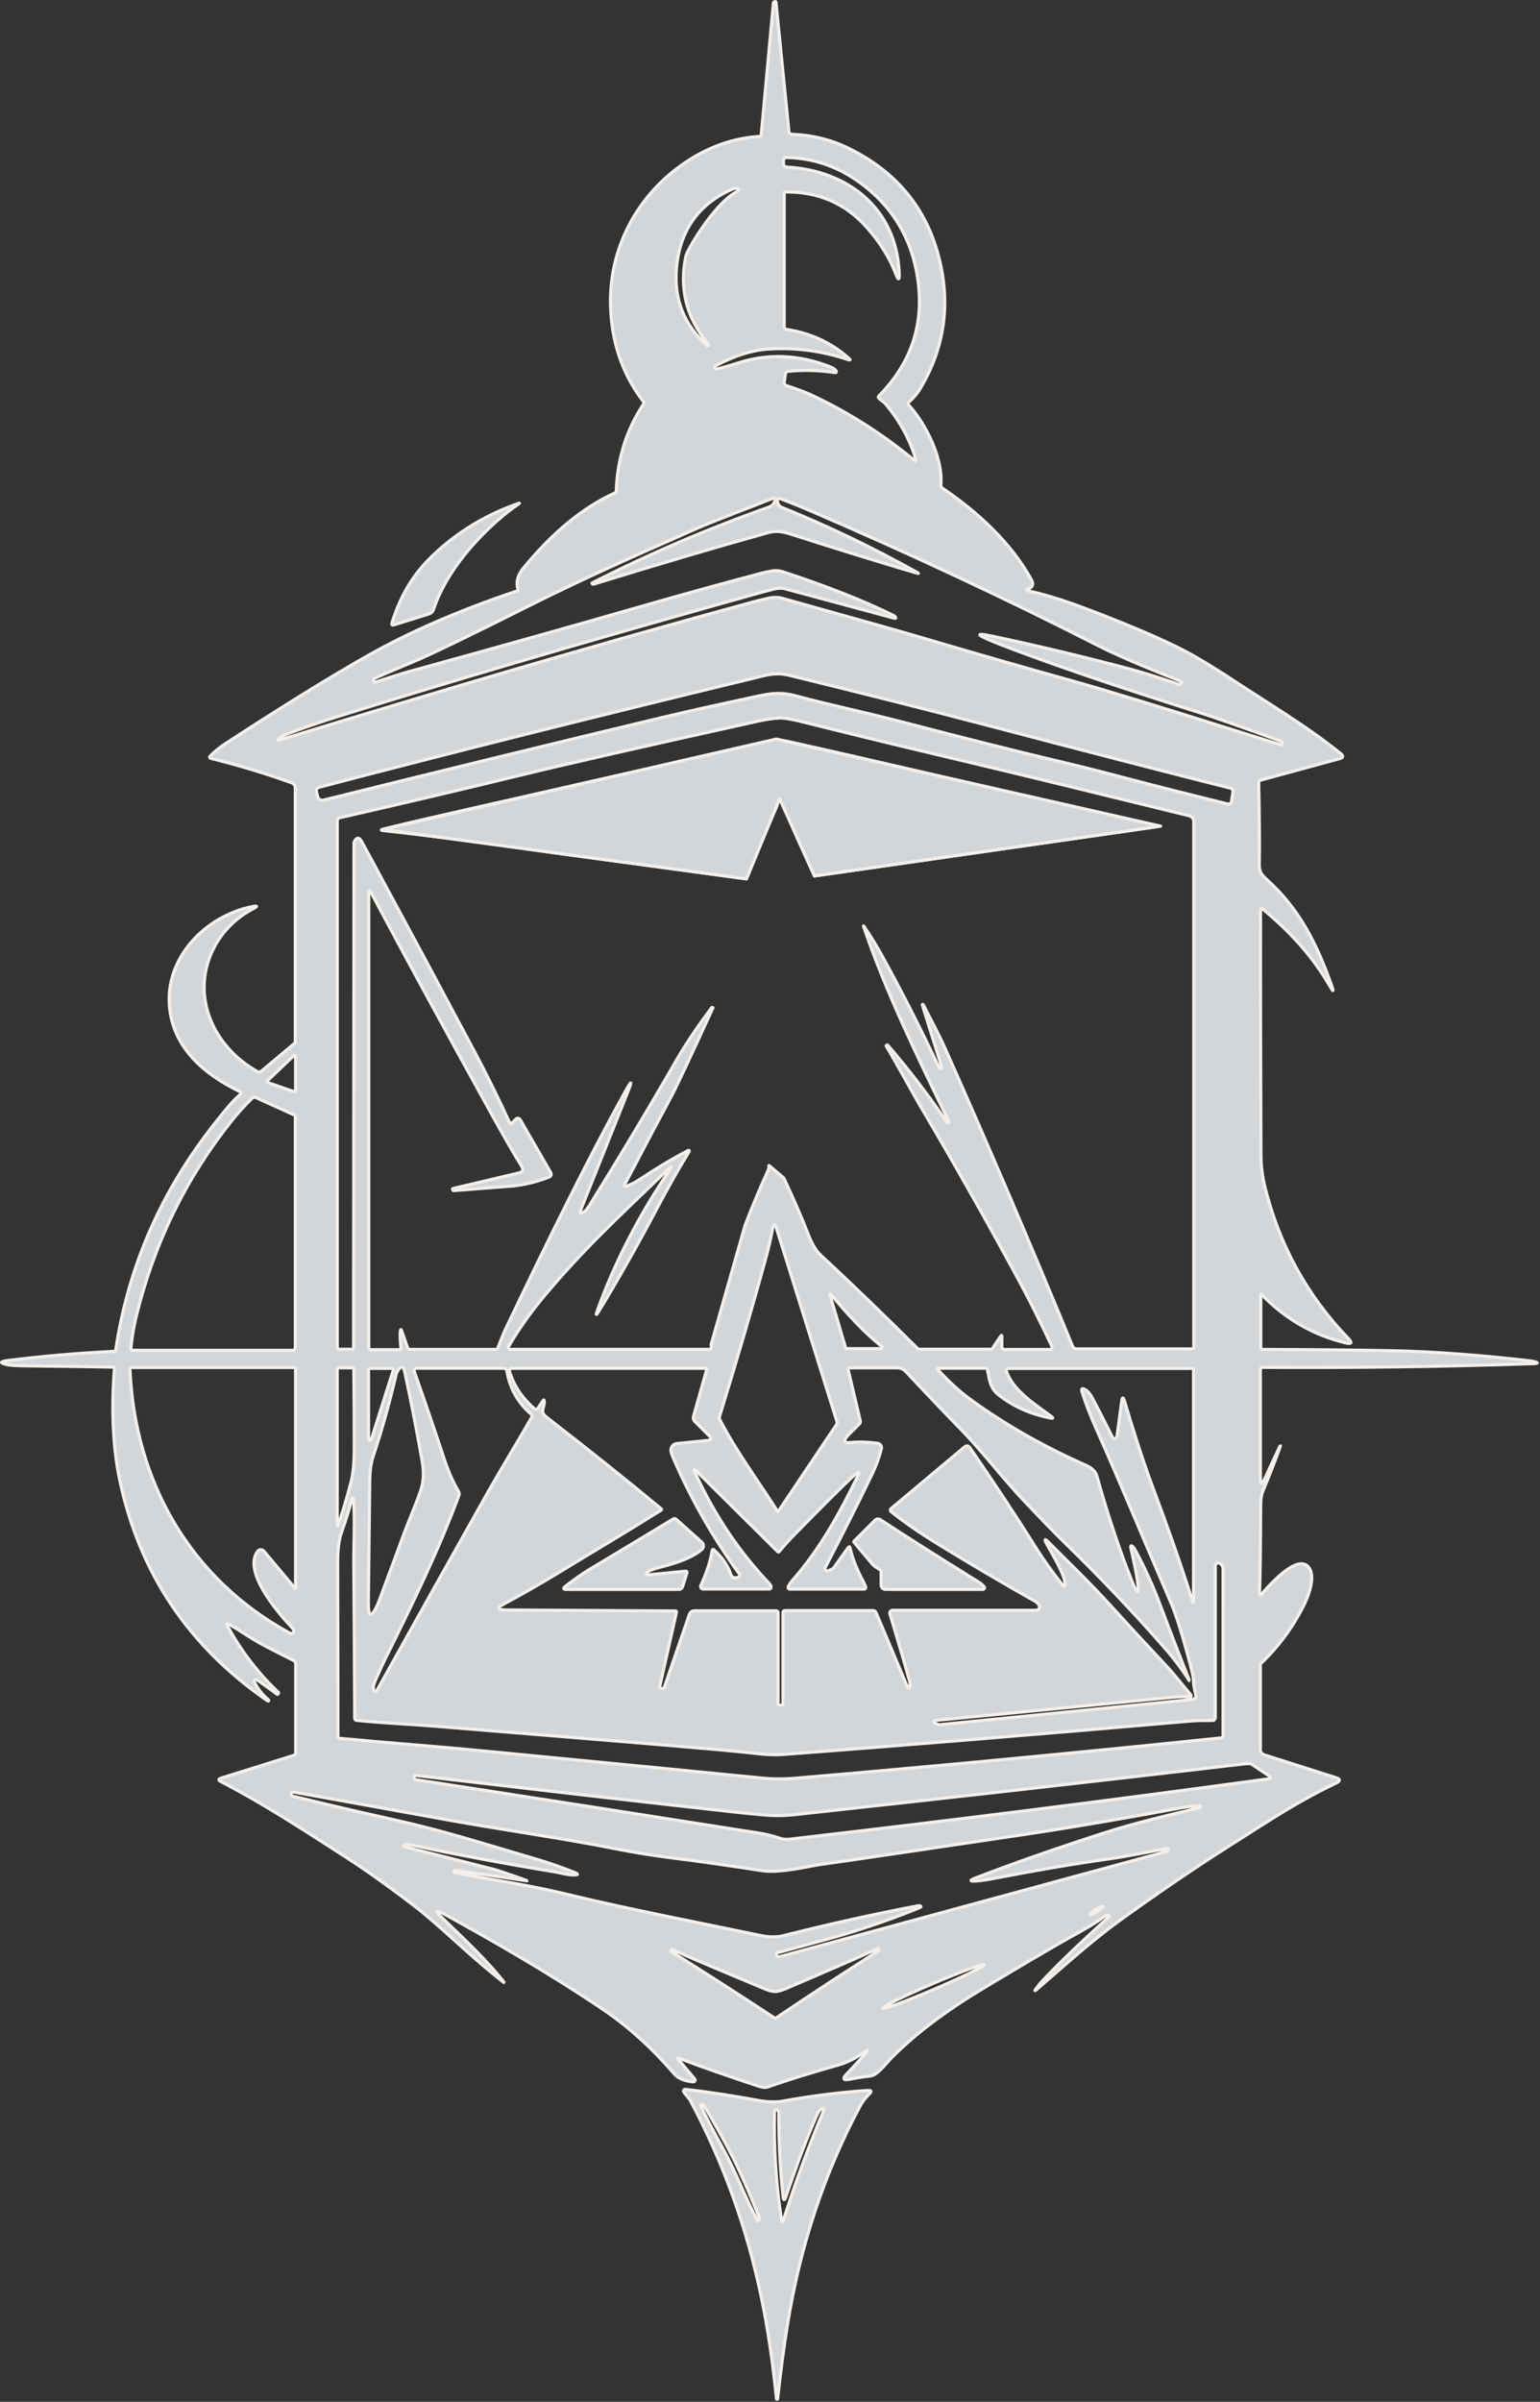 <svg style="fill-rule:evenodd;clip-rule:evenodd;stroke-linejoin:round;stroke-miterlimit:2;" xml:space="preserve" xmlns:xlink="http://www.w3.org/1999/xlink" xmlns="http://www.w3.org/2000/svg" version="1.1" viewBox="0 0 494 770" height="100%" width="100%">
    <rect x="0" y="0" width="494" height="770" fill="#333333" stroke="none"/>
    <g transform="matrix(1,0,0,1,-263.005,-125.109)">
        <g id="Lamp">
            <path style="fill:rgb(211,214,217);stroke:rgb(244,239,234);stroke-width:1px;" d="M424.565,760.655C424.563,760.647 424.558,760.638 424.55,760.63C419.903,756.957 415.107,752.873 410.16,748.38C403.667,742.487 398.873,738.363 395.78,736.01C387.38,729.603 379.97,724.34 373.55,720.22C358.96,710.84 347.31,703.22 333.83,696.24C332.977,695.8 333.007,695.437 333.92,695.15L357.28,687.84C357.618,687.732 357.85,687.415 357.85,687.06L357.85,658.48C357.849,658.056 357.613,657.668 357.24,657.48C349.81,653.66 346.99,652.44 342.11,649.3C339.623,647.693 337.833,646.587 336.74,645.98C335.793,645.453 335.58,645.663 336.1,646.61C340.487,654.59 345.873,661.59 352.26,667.61C352.325,667.669 352.362,667.752 352.362,667.84C352.362,667.922 352.329,668.002 352.27,668.06L352.05,668.28C352.003,668.327 351.957,668.33 351.91,668.29C349.977,666.83 348.01,665.4 346.01,664C345.75,663.82 345.473,663.703 345.18,663.65C345.125,663.64 345.068,663.638 345.012,663.646C344.73,663.687 344.532,663.957 344.573,664.245C344.581,664.299 344.597,664.351 344.62,664.4C345.693,666.56 347.213,668.463 349.18,670.11C349.26,670.183 349.25,670.27 349.15,670.37L349.15,670.38C349.07,670.467 348.973,670.47 348.86,670.39C323.5,652.937 307.68,629.327 301.4,599.56C299.05,588.43 298.75,575.45 299.71,563.94C299.711,563.927 299.712,563.913 299.712,563.9C299.712,563.623 299.487,563.395 299.21,563.39C290.89,563.23 281.82,563.1 272,563C268.593,562.96 266.427,562.843 265.5,562.65C262.82,562.07 262.84,561.61 265.56,561.27C276.647,559.877 287.98,558.9 299.56,558.34C299.893,558.327 300.087,558.153 300.14,557.82C304.147,531.02 314.833,506.703 332.2,484.87C334.73,481.7 336.99,478.72 340.07,475.96C340.188,475.856 340.256,475.705 340.256,475.548C340.256,475.335 340.133,475.141 339.94,475.05C328.62,469.58 318.55,461.12 317.37,447.82C315.96,432.05 329.01,418.71 343.92,415.76C345.647,415.413 345.73,415.647 344.17,416.46C338.99,419.15 334.61,423.38 331.85,428.54C323.72,443.75 331.13,460.52 345.51,468.61C345.948,468.855 346.496,468.803 346.88,468.48L357.32,459.73C357.58,459.508 357.73,459.182 357.73,458.84L357.73,377.67C357.73,376.964 357.284,376.33 356.62,376.09C347.88,372.957 339.19,370.33 330.55,368.21C330.515,368.203 330.482,368.19 330.451,368.173C330.273,368.075 330.209,367.845 330.31,367.662C330.326,367.632 330.346,367.605 330.37,367.58C331.837,366.06 333.48,364.707 335.3,363.52C353.773,351.487 369.067,342.043 381.18,335.19C394.547,327.63 410.427,320.76 428.82,314.58C429.12,314.48 429.227,314.277 429.14,313.97C428.487,311.71 429.077,309.463 430.91,307.23C440.243,295.837 450.01,287.813 460.21,283.16C460.517,283.013 460.677,282.77 460.69,282.43C461.03,272.25 463.93,263.007 469.39,254.7C469.59,254.393 469.58,254.097 469.36,253.81C462.6,244.99 459.093,234.627 458.84,222.72C458.43,203.48 468.49,185.94 484.86,175.91C491.807,171.657 499.08,169.303 506.68,168.85C506.987,168.83 507.153,168.67 507.18,168.37L511.1,126.02C511.113,125.881 511.208,125.763 511.34,125.72L511.62,125.63C511.807,125.57 511.91,125.64 511.93,125.84L516.09,167.44C516.129,167.84 516.464,168.153 516.87,168.17C523.41,168.383 529.497,169.863 535.13,172.61C550.557,180.13 560.273,191.933 564.28,208.02C567.94,222.693 565.97,236.487 558.37,249.4C557.377,251.093 556.06,252.677 554.42,254.15C554.317,254.239 554.258,254.369 554.258,254.505C554.258,254.621 554.302,254.734 554.38,254.82C560.11,261.08 565.57,272.19 564.82,280.7C564.795,281.034 564.948,281.355 565.22,281.54C576.51,289.17 587.45,299.18 593.92,311.1C594.53,312.23 594.35,313.32 593.06,313.77C592.08,314.11 592.1,314.387 593.12,314.6C597.8,315.593 603.457,317.32 610.09,319.78C618.13,322.77 631.52,328.06 640.78,332.64C645.493,334.967 651.41,338.473 658.53,343.16C670.22,350.86 682.35,358.04 693.08,366.71C694.013,367.47 693.9,368.007 692.74,368.32L667.36,375.22C666.96,375.327 666.763,375.587 666.77,376C667.01,387.753 667.07,396.417 666.95,401.99C666.9,404.35 667.41,405.33 669.24,406.97C679.84,416.46 685.31,427.56 690.07,440.76C690.95,443.193 690.747,443.287 689.46,441.04C684.447,432.313 677.347,424.177 668.16,416.63C667.627,416.197 667.36,416.323 667.36,417.01C667.32,435.57 667.363,461.613 667.49,495.14C667.503,498.747 667.933,502.26 668.78,505.68C673.427,524.347 682.34,540.523 695.52,554.21C696.86,555.603 696.593,556.077 694.72,555.63C684.32,553.143 675.293,547.947 667.64,540.04C667.507,539.9 667.44,539.927 667.44,540.12L667.44,557.02C667.44,557.404 667.751,557.72 668.13,557.72C683.01,557.76 696.803,557.897 709.51,558.13C723.67,558.39 740.14,559.81 752.52,561.23C753.693,561.37 754.45,561.477 754.79,561.55C756.603,561.97 756.577,562.213 754.71,562.28C726.223,563.253 697.36,563.65 668.12,563.47C667.58,563.463 667.31,563.733 667.31,564.28L667.31,599.03C667.31,601.103 667.75,601.2 668.63,599.32L673.21,589.5C673.857,588.113 673.923,588.14 673.41,589.58C671.85,593.907 670.06,598.487 668.04,603.32C667.62,604.313 667.407,605.873 667.4,608C667.367,620.667 667.243,630.013 667.03,636.04C667.03,636.045 667.03,636.05 667.03,636.055C667.03,636.236 667.179,636.385 667.36,636.385C667.456,636.385 667.547,636.343 667.61,636.27C669.86,633.68 679.02,623.11 682.74,627.48C685.02,630.17 683.03,636.02 681.65,638.89C678.117,646.257 673.377,652.777 667.43,658.45C667.353,658.527 667.31,658.631 667.31,658.74L667.31,686.07C667.31,686.802 667.786,687.452 668.48,687.67L691.49,694.98C693.003,695.46 693.043,696.043 691.61,696.73C679.72,702.42 671.99,707.55 657.61,716.69C646.103,724.003 634.127,732.16 621.68,741.16C612.55,747.77 601.09,758.17 595.63,762.83C594.863,763.483 594.783,763.41 595.39,762.61C596.203,761.517 596.953,760.61 597.64,759.89C603.033,754.183 610.033,747.467 618.64,739.74C618.94,739.473 618.9,739.28 618.52,739.16L618.18,739.05C618.08,739.017 617.987,739.033 617.9,739.1C615.353,740.927 612.727,742.587 610.02,744.08C599.47,749.91 589.14,756.12 578.8,762.31C565.92,770.03 555.73,777.793 548.23,785.6C547.11,786.77 544.44,790.38 542.23,790.64C540.05,790.9 537.803,791.253 535.49,791.7C533.477,792.087 533.173,791.537 534.58,790.05C537.66,786.79 539.673,784.59 540.62,783.45C541.66,782.217 541.523,782.067 540.21,783C537.457,784.96 534.693,786.333 531.92,787.12C523.26,789.567 515.7,791.92 509.24,794.18C508.573,794.413 507.56,794.307 506.2,793.86C496.5,790.673 488.103,787.73 481.01,785.03C480.357,784.783 480.253,784.927 480.7,785.46L485.85,791.6C485.895,791.655 485.929,791.719 485.951,791.787C486.044,792.08 485.884,792.396 485.596,792.487C485.526,792.509 485.453,792.517 485.38,792.51C482.58,792.283 480.55,791.437 479.29,789.97C472.123,781.623 464.417,774.673 456.17,769.12C438.95,757.51 421.3,747.42 405.87,738.93C402.663,737.163 402.377,737.553 405.01,740.1C413.03,747.87 419.18,753.61 424.64,760.51C424.667,760.543 424.663,760.573 424.63,760.6L424.565,760.655ZM524.659,525.594C525.134,526.294 525.618,526.873 526.11,527.33C535.963,536.477 546.35,546.483 557.27,557.35C557.476,557.549 557.752,557.66 558.04,557.66L580.81,557.66C581.063,557.66 581.26,557.557 581.4,557.35L584.02,553.45C584.26,553.09 584.38,553.127 584.38,553.56L584.38,556.87C584.38,557.342 584.768,557.73 585.24,557.73L599.79,557.73C600.178,557.728 600.496,557.408 600.496,557.02C600.496,556.916 600.474,556.814 600.43,556.72C596.61,548.633 593.103,541.633 589.91,535.72C579.99,517.373 569.68,499.123 558.98,480.97C554.81,473.9 551.31,467.17 547.24,460.4C547.227,460.38 547.227,460.363 547.24,460.35L547.43,460.16C547.432,460.158 547.434,460.156 547.436,460.154C547.537,460.061 547.693,460.065 547.782,460.161C547.785,460.164 547.788,460.167 547.79,460.17C554.59,468.097 560.933,476.377 566.82,485.01C566.847,485.043 566.877,485.057 566.91,485.05L567.22,484.98C567.321,484.954 567.392,484.862 567.392,484.758C567.392,484.724 567.384,484.691 567.37,484.66C556.99,463.18 547.16,443.17 539.98,422C539.979,421.996 539.979,421.993 539.979,421.989C539.979,421.962 540.001,421.939 540.029,421.939C540.04,421.939 540.051,421.943 540.06,421.95C542.153,425.023 544.057,428.103 545.77,431.19C551.943,442.357 558.113,454.453 564.28,467.48C564.373,467.68 564.523,467.747 564.73,467.68L565.09,467.57C565.163,467.543 565.19,467.493 565.17,467.42L558.91,447.38C558.857,447.227 558.863,447.133 558.93,447.1C559.037,447.047 559.12,447.08 559.18,447.2C561.45,451.77 564.07,456.49 566.11,461.06C579.723,491.58 593.37,523.443 607.05,556.65C607.297,557.25 607.743,557.55 608.39,557.55L645.44,557.55C645.714,557.55 645.94,557.32 645.94,557.04L645.94,388.43C645.94,387.593 645.361,386.856 644.54,386.65C614.26,379.203 590.857,373.517 574.33,369.59C568.923,368.297 565.407,367.46 563.78,367.08C549.153,363.607 534.583,360.057 520.07,356.43C516.73,355.597 514.383,355.217 513.03,355.29C510.95,355.41 508.57,355.767 505.89,356.36C469.077,364.513 444.35,370.13 431.71,373.21C411.93,378.03 392.037,382.713 372.03,387.26C371.47,387.387 371.19,387.737 371.19,388.31L371.19,557.06C371.19,557.389 371.461,557.66 371.79,557.66L375.82,557.66C376.22,557.66 376.42,557.46 376.42,557.06L376.55,395.24C376.55,395.2 376.56,395.159 376.58,395.12C377.333,393.48 378.133,393.387 378.98,394.84C379.127,395.093 380.263,397.18 382.39,401.1C393.603,421.82 404.523,442.157 415.15,462.11C418.963,469.27 422.733,476.893 426.46,484.98C426.66,485.407 426.927,485.453 427.26,485.12L428.52,483.86C428.679,483.7 428.896,483.611 429.121,483.611C429.426,483.611 429.709,483.775 429.86,484.04L439.56,500.84C440.027,501.647 439.827,502.213 438.96,502.54C435.02,504.02 431.197,504.95 427.49,505.33C427.39,505.337 421.073,505.827 408.54,506.8C408.4,506.813 408.31,506.753 408.27,506.62L408.18,506.31C408.147,506.217 408.18,506.16 408.28,506.14L429.45,501.14C430.717,500.84 431.013,500.137 430.34,499.03C427.527,494.423 424.21,488.66 420.39,481.74C405.53,454.84 392.757,431.363 382.07,411.31C381.557,410.35 381.3,410.417 381.3,411.51L381.3,557.15C381.3,557.507 381.593,557.8 381.95,557.8L391.05,557.8C391.06,557.8 391.07,557.8 391.08,557.799C391.387,557.784 391.627,557.515 391.612,557.203C391.611,557.195 391.611,557.188 391.61,557.18C391.35,554.713 391.29,552.923 391.43,551.81C391.51,551.19 391.653,551.177 391.86,551.77L393.73,557.11C393.857,557.468 394.194,557.709 394.57,557.71L422.05,557.71C422.363,557.71 422.577,557.563 422.69,557.27C423.817,554.337 424.593,552.423 425.02,551.53C439.53,521.14 451.7,496.52 463.59,475.01C465.663,471.257 465.907,471.37 464.32,475.35L449.46,512.56C448.88,514.02 449.253,514.317 450.58,513.45C450.94,513.217 451.41,512.633 451.99,511.7C461.777,495.993 471.16,480.343 480.14,464.75C483.57,458.8 487.5,453.28 491.28,448.16C491.327,448.093 491.38,448.063 491.44,448.07C491.5,448.07 491.577,448.1 491.67,448.16C491.697,448.18 491.703,448.203 491.69,448.23C484.337,464.263 480.033,473.447 478.78,475.78C473.487,485.647 468.403,495.257 463.53,504.61C463.117,505.403 463.327,505.637 464.16,505.31C465.627,504.743 466.987,504.04 468.24,503.2C473.573,499.647 478.757,496.553 483.79,493.92C483.821,493.905 483.855,493.897 483.889,493.897C484.016,493.897 484.119,494.001 484.119,494.127C484.119,494.167 484.109,494.206 484.09,494.24C480.73,499.74 477.427,505.56 474.18,511.7C467.78,523.82 461.44,535.047 455.16,545.38C454.187,546.987 454.02,546.907 454.66,545.14C460.213,529.78 467.87,514.9 477.63,500.5C478.723,498.887 478.567,498.753 477.16,500.1C460.26,516.32 449.95,525.86 437.7,540.46C433.247,545.767 429.397,551.2 426.15,556.76C426.121,556.808 426.099,556.86 426.084,556.914C425.995,557.242 426.196,557.587 426.53,557.678C426.582,557.692 426.636,557.699 426.69,557.7L490.49,557.7C490.493,557.7 490.497,557.7 490.5,557.7C490.566,557.699 490.63,557.689 490.691,557.67C490.976,557.584 491.185,557.318 491.18,557.01C491.18,557.007 491.18,557.003 491.18,557C491.171,556.703 491.155,556.409 491.133,556.117L501.985,517.986C504.371,511.784 506.833,505.909 509.37,500.36C509.561,499.945 509.66,499.498 509.66,499.05L509.659,498.736L514.399,502.719C517.598,509.48 520.165,515.384 522.1,520.43C522.923,522.571 523.777,524.292 524.659,525.594ZM489.35,563.77L427.11,563.77C427.073,563.77 427.036,563.773 427,563.778C426.61,563.839 426.341,564.224 426.405,564.631C426.411,564.668 426.419,564.704 426.43,564.74C427.877,569.393 430.517,573.36 434.35,576.64C434.843,577.06 435.27,577 435.63,576.46L437.15,574.19C437.417,573.803 437.563,573.843 437.59,574.31C437.71,576.57 435.96,577.61 438.35,579.46C451.717,589.8 463.963,599.577 475.09,608.79C475.303,608.963 475.293,609.12 475.06,609.26C464.54,615.88 454.39,621.85 441.19,629.89C436.083,632.997 430.593,636.127 424.72,639.28C422.307,640.573 422.467,641.227 425.2,641.24L479.67,641.56C479.957,641.567 480.067,641.707 480,641.98L474.65,665.71C474.639,665.755 474.634,665.8 474.634,665.846C474.635,666.17 474.906,666.436 475.235,666.435C475.28,666.435 475.326,666.43 475.37,666.42L475.8,666.32C475.953,666.28 476.057,666.183 476.11,666.03L484.16,642.62C484.393,641.956 485.021,641.51 485.72,641.51L511.93,641.51C512.37,641.51 512.59,641.73 512.59,642.17L512.59,671.34C512.59,671.613 512.727,671.75 513,671.75L513.64,671.75C513.931,671.75 514.17,671.511 514.17,671.22L514.17,642.13C514.17,641.67 514.4,641.44 514.86,641.44L543.12,641.44C543.5,641.439 543.844,641.669 543.99,642.02L553.73,665.08C554.43,666.74 554.84,666.64 554.96,664.78C554.96,664.74 554.833,664.26 554.58,663.34C553.24,658.447 551.203,651.5 548.47,642.5C548.444,642.416 548.431,642.328 548.431,642.24C548.431,641.752 548.832,641.351 549.32,641.35L595.36,641.35C595.957,641.349 596.448,640.857 596.448,640.26C596.448,640.075 596.4,639.892 596.31,639.73C596.017,639.203 595.64,638.81 595.18,638.55C584.167,632.317 573.637,626.11 563.59,619.93C557.737,616.33 552.807,612.91 548.8,609.67C548.666,609.562 548.587,609.398 548.587,609.226C548.587,609.058 548.662,608.898 548.79,608.79L572.35,589.03C573.043,588.443 573.65,588.527 574.17,589.28C582.257,601.047 589.267,611.663 595.2,621.13C597.56,624.903 600.433,628.93 603.82,633.21C604.267,633.777 604.523,633.7 604.59,632.98C604.83,630.41 600.94,624.05 598.82,620.16C597.853,618.393 598.08,618.227 599.5,619.66C605.99,626.21 612.12,632 619.26,639.83C625.173,646.323 631.017,652.647 636.79,658.8C640.06,662.28 642.22,665.25 645.06,668.54C645.091,668.574 645.115,668.615 645.13,668.659C645.189,668.835 645.088,669.031 644.906,669.092C644.862,669.107 644.816,669.113 644.77,669.11C642.983,669.003 641.147,669.043 639.26,669.23C638.227,669.33 612.797,671.807 562.97,676.66C562.896,676.668 562.825,676.695 562.764,676.738C562.572,676.874 562.523,677.141 562.656,677.329C562.7,677.391 562.76,677.44 562.83,677.47L563.8,677.91C564.027,678.01 564.26,678.047 564.5,678.02L645.62,669.91C646.198,669.85 646.642,669.357 646.642,668.776C646.642,668.673 646.628,668.57 646.6,668.47C646.147,666.817 645.897,665.23 645.85,663.71C645.83,662.91 645.503,661.317 644.87,658.93C642.377,649.457 640.29,642.78 638.61,638.9C629.12,616.97 622.13,599.9 614.8,583.49C612.88,579.183 611.327,575.18 610.14,571.48C609.747,570.267 610.097,569.99 611.19,570.65C612.037,571.163 612.827,572.127 613.56,573.54C615.133,576.54 617.183,580.55 619.71,585.57C619.923,586.003 620.08,586.24 620.18,586.28C620.212,586.293 620.245,586.304 620.278,586.313C620.714,586.423 621.178,586.098 621.306,585.593C621.317,585.552 621.324,585.511 621.33,585.47L622.83,574.29C623.01,572.937 623.3,572.913 623.7,574.22C626.55,583.64 629.3,592.59 632.75,601.8C637.957,615.673 642.193,627.803 645.46,638.19C645.733,639.063 645.87,639.043 645.87,638.13L645.87,564.19C645.87,563.982 645.698,563.81 645.49,563.81L586.53,563.81C586.142,563.813 585.825,564.132 585.825,564.52C585.825,564.595 585.837,564.669 585.86,564.74C587.89,570.82 595.08,575.4 600.2,579.16C600.933,579.7 600.853,579.883 599.96,579.71C593.607,578.47 588.09,576.013 583.41,572.34C580.5,570.06 580.47,567.49 579.74,564.27C579.653,563.917 579.43,563.74 579.07,563.74L564.08,563.74C563.62,563.74 563.547,563.903 563.86,564.23C567.447,568.09 570.683,571.083 573.57,573.21C584.61,581.357 597.21,588.58 611.37,594.88C613.297,595.74 614.46,596.887 614.86,598.32C618.413,610.993 622.193,622.297 626.2,632.23C627.953,636.57 628.507,636.427 627.86,631.8C627.547,629.613 626.86,626.223 625.8,621.63C625.547,620.53 625.817,620.38 626.61,621.18C626.743,621.313 626.99,621.717 627.35,622.39C630.383,628.057 632.993,633.813 635.18,639.66C638.193,647.693 641.29,655.697 644.47,663.67C644.61,664.037 644.577,664.053 644.37,663.72C642.137,660.207 639.507,656.723 636.48,653.27C626.5,641.877 615.873,630.697 604.6,619.73C600.18,615.43 595.74,610.69 592.34,607.15C584.68,599.17 578.5,590.77 571.02,583.11C565.94,577.91 560.133,571.82 553.6,564.84C552.84,564.033 551.907,563.63 550.8,563.63L535.56,563.63C535.311,563.63 535.156,563.706 535.094,563.859C535.055,563.955 535.054,564.082 535.09,564.24L538.97,580.65C539.045,580.987 538.943,581.339 538.7,581.58L535.21,585.07C533.263,587.023 533.66,587.843 536.4,587.53C538.433,587.297 541.133,587.387 544.5,587.8C544.53,587.804 544.56,587.808 544.589,587.814C545.371,587.959 545.895,588.726 545.749,589.513C545.743,589.542 545.737,589.571 545.73,589.6C545.057,592.287 544.053,595.01 542.72,597.77C538.16,607.25 533.157,617.21 527.71,627.65C527.654,627.757 527.625,627.876 527.625,627.996C527.625,628.408 527.964,628.746 528.375,628.746C528.473,628.746 528.57,628.727 528.66,628.69L529.87,628.18C530.112,628.075 530.323,627.906 530.48,627.69L535,621.34C535.36,620.833 535.607,620.883 535.74,621.49C536.4,624.643 537.83,628.25 540.03,632.31C540.31,632.83 540.533,633.38 540.7,633.96C540.71,633.999 540.716,634.04 540.716,634.08C540.716,634.336 540.506,634.548 540.25,634.55L516.3,634.55C516.028,634.546 515.806,634.322 515.806,634.05C515.806,633.988 515.818,633.927 515.84,633.87C516.12,633.19 516.507,632.567 517,632C525.96,621.81 532.29,610.44 538.35,597.91C538.743,597.11 538.57,596.96 537.83,597.46C537.383,597.767 536.817,598.237 536.13,598.87C532.983,601.79 527.01,607.74 518.21,616.72C516.077,618.893 514.333,620.82 512.98,622.5C512.82,622.693 512.65,622.703 512.47,622.53L486.57,596.85C485.61,595.897 485.413,596.033 485.98,597.26C492.193,610.8 500.137,622.647 509.81,632.8C510.183,633.193 510.36,633.58 510.34,633.96C510.327,634.333 510.133,634.52 509.76,634.52L488.54,634.52C488.103,634.518 487.744,634.157 487.744,633.72C487.744,633.602 487.77,633.486 487.82,633.38C489.68,629.38 490.887,625.667 491.44,622.24C491.513,621.793 491.717,621.72 492.05,622.02C494.723,624.433 496.523,627.057 497.45,629.89C497.697,630.643 498.213,630.98 499,630.9L499.68,630.83C500.038,630.797 500.315,630.493 500.315,630.133C500.315,629.985 500.268,629.84 500.18,629.72C491.533,617.813 484.367,605.177 478.68,591.81C478.427,591.217 478.277,590.683 478.23,590.21C478.222,590.134 478.217,590.057 478.217,589.98C478.217,588.906 479.041,587.996 480.11,587.89L490.33,586.87C490.691,586.834 490.969,586.526 490.969,586.164C490.969,585.975 490.894,585.793 490.76,585.66L485.88,580.78C485.817,580.717 485.759,580.649 485.708,580.578C485.419,580.177 485.324,579.662 485.46,579.18L489.69,564.21C489.698,564.181 489.702,564.15 489.702,564.12C489.702,563.928 489.544,563.77 489.352,563.77L489.35,563.77ZM531.47,580.83L512.15,519.12C511.597,517.347 511.147,517.373 510.8,519.2C510.267,522.073 509.633,524.857 508.9,527.55C504.96,542.117 499.93,559.353 493.81,579.26C493.71,579.58 493.737,579.893 493.89,580.2C493.955,580.327 494.021,580.454 494.087,580.581C499.362,590.71 507.008,601.048 512.42,609.62C512.447,609.666 512.496,609.695 512.55,609.695C512.604,609.695 512.653,609.666 512.68,609.62L531.32,581.85C531.533,581.537 531.583,581.197 531.47,580.83ZM304.98,557.49C304.978,557.507 304.977,557.523 304.977,557.54C304.977,557.792 305.185,558 305.437,558L305.44,558L356.84,558C357.44,558 357.74,557.697 357.74,557.09L357.74,483.01C357.74,482.81 357.65,482.67 357.47,482.59L345.13,476.99C344.692,476.786 344.171,476.878 343.83,477.22C341.383,479.633 339.15,482.11 337.13,484.65C322.597,502.963 312.48,523.693 306.78,546.84C305.887,550.473 305.287,554.023 304.98,557.49ZM670.36,694.61L664.68,690.8C664.44,690.633 664.17,690.543 663.87,690.53C663.31,690.503 662.707,690.527 662.06,690.6C613.6,696.273 565.617,701.687 518.11,706.84C514.757,707.2 511.68,707.26 508.88,707.02C505.36,706.72 502.273,706.423 499.62,706.13C476.24,703.577 441.803,699.627 396.31,694.28C396.296,694.278 396.283,694.278 396.269,694.278C396.087,694.278 395.934,694.419 395.92,694.6L395.88,694.98C395.85,695.301 396.08,695.594 396.4,695.64C433.1,701.293 469.717,706.993 506.25,712.74C508.723,713.127 510.933,713.663 512.88,714.35C514.3,714.84 515.34,714.84 516.75,714.68C567.963,708.76 619.11,702.317 670.19,695.35C670.388,695.318 670.534,695.145 670.534,694.945C670.534,694.812 670.469,694.687 670.36,694.61ZM651.83,676.67C648.863,676.65 646.417,676.723 644.49,676.89C595.657,681.143 552.257,684.7 514.29,687.56C512.003,687.727 509.497,687.663 506.77,687.37C501.47,686.797 496.963,686.347 493.25,686.02C478.397,684.713 447.937,682.19 401.87,678.45C395.01,677.89 384.95,677.43 377.37,676.63C377.041,676.594 376.789,676.316 376.79,675.99C376.703,657.49 376.6,640.963 376.48,626.41C376.44,621.06 376.89,612.64 376.46,606.75C376.327,604.863 376.037,604.84 375.59,606.68C375.05,608.933 374.027,612.197 372.52,616.47C371.35,619.78 371.32,624.03 371.33,627C371.39,651.3 371.417,669.59 371.41,681.87C371.409,682.129 371.608,682.35 371.87,682.38C388.47,683.95 402.19,684.9 418.71,686.5C465.21,690.987 494.723,693.86 507.25,695.12C510.817,695.473 514.49,695.49 518.27,695.17C561.983,691.45 607.477,687.143 654.75,682.25C655.137,682.21 655.33,681.997 655.33,681.61L655.34,628C655.339,627.408 655.01,626.804 654.45,626.37C654.323,626.27 654.16,626.213 653.96,626.2C653.22,626.147 652.85,626.49 652.85,627.23L652.85,675.66C652.85,676.34 652.51,676.677 651.83,676.67ZM381.7,563.79C381.442,563.79 381.23,564.002 381.23,564.26L381.23,586.31C381.23,586.315 381.23,586.32 381.23,586.325C381.23,586.583 381.442,586.795 381.7,586.795C381.907,586.795 382.091,586.658 382.15,586.46L389.15,564.4C389.164,564.355 389.171,564.307 389.171,564.26C389.171,564.002 388.959,563.79 388.701,563.79L381.7,563.79ZM410.2,604.56C403.68,622.15 395.54,638.84 386.85,656.36C385.65,658.787 384.52,661.243 383.46,663.73C382.967,664.883 382.733,665.647 382.76,666.02C382.887,667.853 383.4,667.967 384.3,666.36C395.8,645.707 407.367,625.053 419,604.4C424.04,595.46 429.41,586.79 433.67,579.3C433.796,579.081 433.745,578.798 433.55,578.63C429.21,574.943 426.56,570.287 425.6,564.66C425.5,564.06 425.147,563.76 424.54,563.76L396.65,563.76C396.219,563.763 395.866,564.119 395.866,564.55C395.866,564.639 395.881,564.726 395.91,564.81C399.903,576.17 403.08,585.46 405.44,592.68C406.713,596.58 408.26,600.1 410.08,603.24C410.327,603.667 410.367,604.107 410.2,604.56ZM490.33,235.56C483.197,227.16 480.773,217.66 483.06,207.06C483.225,206.294 485.133,202.711 487.864,198.687C491.169,193.817 495.68,188.299 499.77,186.34C499.899,186.273 499.981,186.139 499.981,185.994C499.981,185.806 499.845,185.643 499.66,185.61L499.09,185.52C498.743,185.473 498.41,185.52 498.09,185.66C489.924,189.223 484.498,194.809 481.812,202.419C480.885,205.048 480.284,207.918 480.01,211.03C479.13,221.003 482.427,229.307 489.9,235.94C489.98,236.013 490.06,236.01 490.14,235.93L490.32,235.75C490.38,235.69 490.383,235.627 490.33,235.56ZM453,311.97C471.067,302.77 489.923,294.683 509.57,287.71C510.743,287.29 511.43,286.497 511.63,285.33C511.634,285.305 511.636,285.28 511.636,285.255C511.636,285.003 511.429,284.795 511.176,284.795C511.116,284.795 511.056,284.807 511,284.83C504.33,287.53 493.5,291.45 485.47,294.98C466.86,303.17 450.11,310.6 432.68,319.34C413.147,329.127 400.877,335.06 395.87,337.14C389.25,339.887 385.007,341.707 383.14,342.6C382.953,342.693 382.87,342.843 382.89,343.05L382.94,343.48C382.967,343.787 383.127,343.89 383.42,343.79C388.607,342.083 392.103,340.983 393.91,340.49C418.99,333.623 444.837,326.37 471.45,318.73C481.323,315.89 493.283,312.597 507.33,308.85C508.29,308.59 509.433,308.353 510.76,308.14C511.887,307.96 513.017,308.053 514.15,308.42C528.197,313.027 540.013,317.69 549.6,322.41C549.88,322.55 550.057,322.67 550.13,322.77C550.483,323.263 550.397,323.44 549.87,323.3L514.68,313.82C513.771,313.574 512.517,313.63 511.11,313.98C509.57,314.36 504.917,315.64 497.15,317.82C448.21,331.567 406.077,343.963 370.75,355.01C365.77,356.563 360.757,358.29 355.71,360.19C354.443,360.663 353.583,361.06 353.13,361.38C351.697,362.38 351.817,362.623 353.49,362.11C402.43,347.13 451.86,332.43 505.18,317.92C506.02,317.693 507.57,317.33 509.83,316.83C511.257,316.517 512.68,316.56 514.1,316.96C528.04,320.92 545.32,325.6 560.98,330.21C577.133,334.97 592.43,339.353 606.87,343.36C616.637,346.067 635.077,351.697 662.19,360.25C665.163,361.19 669.11,362.4 674.03,363.88C674.203,363.933 674.29,363.87 674.29,363.69L674.29,363.28C674.289,363.033 674.134,362.81 673.9,362.72C660.947,358.02 652.54,355.063 648.68,353.85C624.973,346.377 605.56,339.827 590.44,334.2C585.993,332.547 582.727,331.277 580.64,330.39C576.053,328.45 576.197,327.99 581.07,329.01C595.23,331.983 610.093,335.527 625.66,339.64C629.087,340.553 634.277,342.173 641.23,344.5C641.287,344.519 641.347,344.528 641.408,344.528C641.667,344.528 641.896,344.351 641.96,344.1L642.03,343.83C642.058,343.718 641.997,343.602 641.89,343.56C629.67,338.733 620.83,334.927 615.37,332.14C586.183,317.26 555.613,302.933 523.66,289.16C520.28,287.7 516.853,286.307 513.38,284.98C512.627,284.693 512.307,284.95 512.42,285.75C512.44,285.89 512.453,286 512.46,286.08C512.545,286.83 513.037,287.476 513.74,287.76C527.913,293.447 542.34,300.36 557.02,308.5C557.86,308.967 557.82,309.063 556.9,308.79C543.78,304.897 530.327,300.733 516.54,296.3C513.873,295.44 511.623,295.263 509.79,295.77C493.93,300.157 475.113,305.7 453.34,312.4C453.287,312.413 453.24,312.407 453.2,312.38L452.99,312.24C452.83,312.14 452.833,312.05 453,311.97ZM347.65,622.38L357.55,634.18C357.723,634.387 357.81,634.353 357.81,634.08L357.81,564.06C357.81,563.764 357.566,563.52 357.27,563.52L305.33,563.52C304.984,563.52 304.699,563.804 304.699,564.15C304.699,564.16 304.7,564.17 304.7,564.18C306.3,600.15 324.03,631.29 355.94,648.66C356.011,648.698 356.087,648.728 356.165,648.747C356.65,648.866 357.143,648.583 357.257,648.119C357.275,648.044 357.283,647.967 357.28,647.89C357.273,647.637 356.943,647.167 356.29,646.48C351.39,641.3 340.99,628.7 345.63,622.44C345.873,622.114 346.257,621.922 346.664,621.922C347.044,621.922 347.405,622.089 347.65,622.38ZM578.575,755.019C578.376,754.555 570.902,757.307 562.018,761.114C553.133,764.922 545.986,768.437 546.185,768.901C546.384,769.365 553.858,766.613 562.742,762.806C571.627,758.998 578.774,755.483 578.575,755.019ZM616.76,736.3C616.662,736.148 615.66,736.619 614.541,737.343C613.422,738.067 612.581,738.788 612.68,738.94C612.778,739.092 613.78,738.621 614.899,737.897C616.018,737.173 616.859,736.452 616.76,736.3ZM545.8,556.74C539.99,552.04 534.63,546.19 529.86,540.41C529.267,539.69 529.103,539.777 529.37,540.67L534.27,557.25C534.312,557.374 534.429,557.459 534.56,557.46L545.55,557.46C545.611,557.461 545.67,557.447 545.725,557.421C545.922,557.326 546.005,557.081 545.907,556.878C545.882,556.825 545.845,556.778 545.8,556.74ZM431.88,728.05L409.12,724.72C408.88,724.687 408.743,724.787 408.71,725.02L408.66,725.32C408.654,725.383 408.698,725.44 408.76,725.45C422.96,728.06 433.19,729.57 445.21,732.47C465.59,737.38 484.86,740.99 506.8,745.57C509.7,746.17 512.233,746.193 514.4,745.64C528.34,742.093 542.66,738.913 557.36,736.1C557.693,736.033 557.893,736.01 557.96,736.03C558.607,736.217 558.61,736.44 557.97,736.7C550.043,739.927 541.997,742.767 533.83,745.22C531.05,746.053 523.88,748.037 512.32,751.17L512.318,751.171C512.126,751.219 512.01,751.421 512.059,751.618L512.06,751.62L512.15,751.91C512.27,752.37 512.56,752.54 513.02,752.42L637.19,718.68C637.423,718.62 637.557,718.47 637.59,718.23L637.64,717.94C637.66,717.767 637.587,717.693 637.42,717.72C631.39,718.78 624.94,720.17 618.92,721.02C607.82,722.573 595.397,724.68 581.65,727.34C579.317,727.787 577.477,728.05 576.13,728.13C574.003,728.257 573.933,727.937 575.92,727.17C587.893,722.55 601.593,717.75 617.02,712.77C627.06,709.52 638.75,706.79 647.96,704.62C648.033,704.6 648.08,704.57 648.1,704.53C648.133,704.47 648.137,704.38 648.11,704.26C648.083,704.127 648,704.06 647.86,704.06C645.893,704.1 643.937,704.3 641.99,704.66C629.24,707.02 609.12,710.61 592.44,713.09C553.327,718.917 531.52,722.123 527.02,722.71C522.62,723.29 513.35,725.73 507.47,724.82C496.643,723.14 487.22,721.803 479.2,720.81C472.707,720.01 466.14,718.943 459.5,717.61C444.99,714.69 424.27,711.72 406.65,708.55C389.017,705.37 372.513,702.387 357.14,699.6C357.103,699.593 357.066,699.589 357.028,699.589C356.723,699.589 356.465,699.826 356.44,700.13L356.4,700.61C356.387,700.73 356.44,700.807 356.56,700.84C367.173,703.447 377.823,705.933 388.51,708.3C404.69,711.88 415.31,715.31 435.63,721.31C439.323,722.403 443.163,723.74 447.15,725.32C448.643,725.913 448.587,726.207 446.98,726.2C445.07,726.19 442.42,725.44 440.71,725.16C424.317,722.46 408.6,719.507 393.56,716.3C393.425,716.275 393.289,716.3 393.18,716.37L392.56,716.76C392.34,716.907 392.36,717.013 392.62,717.08C402.193,719.507 411.777,721.943 421.37,724.39C422.757,724.75 426.27,725.94 431.91,727.96C432.21,728.067 432.2,728.097 431.88,728.05ZM389.86,566.61C387.793,575.49 385.387,584.013 382.64,592.18C381.98,594.16 381.64,597.16 381.62,599.3C381.333,624.353 381.187,637.1 381.18,637.54C381.147,639.26 381.19,640.58 381.31,641.5C381.483,642.833 381.987,642.97 382.82,641.91C383.4,641.17 384.063,639.8 384.81,637.8C388.33,628.367 390.807,621.68 392.24,617.74C394.13,612.57 396.3,607.78 397.87,603.17C399.03,599.76 399,596.82 398.39,593.35C396.65,583.483 394.813,574.073 392.88,565.12C392.413,562.947 391.607,562.83 390.46,564.77C390.267,565.103 390.067,565.717 389.86,566.61ZM535.03,240.39C526.423,237.523 517.773,236.41 509.08,237.05C504.073,237.423 498.577,239.187 492.59,242.34C492.43,242.427 492.337,242.497 492.31,242.55C492.263,242.65 492.26,242.767 492.3,242.9C492.385,243.207 492.695,243.404 493.02,243.36C493.927,243.227 496.297,242.56 500.13,241.36C509.723,238.353 519.513,238.83 529.5,242.79C530.267,243.097 530.843,243.52 531.23,244.06C531.271,244.116 531.293,244.184 531.293,244.254C531.293,244.435 531.144,244.584 530.963,244.584C530.945,244.584 530.928,244.583 530.91,244.58C525.843,243.787 520.797,243.647 515.77,244.16C515.303,244.213 515.033,244.473 514.96,244.94L514.56,247.71C514.495,248.154 514.763,248.583 515.19,248.72C518.617,249.82 521.317,250.83 523.29,251.75C534.85,257.143 545.797,264.077 556.13,272.55C556.703,273.023 556.887,272.903 556.68,272.19C554.927,266.117 551.797,260.337 547.29,254.85C546.6,254.02 545.73,253.55 544.98,252.83C544.693,252.563 544.69,252.287 544.97,252C555.09,241.707 559.287,229.62 557.56,215.74C555.833,201.9 549.353,191.03 538.12,183.13C531.24,178.297 523.673,175.79 515.42,175.61C514.7,175.597 514.34,175.947 514.34,176.66L514.34,177.57C514.34,178.263 514.687,178.63 515.38,178.67C535.05,179.77 550.64,192.01 551.46,212.73C551.547,215.01 551.183,215.083 550.37,212.95C548.377,207.75 545.267,202.767 541.04,198C534.2,190.293 525.457,186.51 514.81,186.65C514.673,186.65 514.56,186.767 514.56,186.91L514.56,229.87C514.56,230.293 514.872,230.656 515.29,230.72C522.983,231.873 529.647,234.953 535.28,239.96C535.887,240.507 535.803,240.65 535.03,240.39ZM511.66,763.56C510.813,763.567 509.76,763.307 508.5,762.78C493.647,756.593 483.67,752.363 478.57,750.09C478.523,750.07 478.483,750.08 478.45,750.12L478.26,750.34C478.107,750.507 478.127,750.65 478.32,750.77C489.473,757.743 500.547,764.857 511.54,772.11L511.61,772.15L511.78,772.15L511.85,772.11C522.777,764.757 533.787,757.543 544.88,750.47C545.073,750.343 545.09,750.197 544.93,750.03L544.74,749.82C544.707,749.78 544.667,749.77 544.62,749.79C539.54,752.11 529.603,756.43 514.81,762.75C513.557,763.283 512.507,763.553 511.66,763.56ZM372.68,610.43C373.78,606.99 374.793,603.42 375.72,599.72C376.34,597.207 376.647,593.547 376.64,588.74C376.633,580.507 376.587,572.303 376.5,564.13C376.5,563.797 376.337,563.63 376.01,563.63L371.81,563.63C371.464,563.63 371.18,563.919 371.18,564.27L371.18,613.99C371.18,614.39 371.263,614.407 371.43,614.04C371.683,613.46 372.1,612.257 372.68,610.43ZM657.65,377.77C639.063,373.103 612.947,366.357 579.3,357.53C559.64,352.377 538.46,347.037 515.76,341.51C513.513,340.963 511.007,341.023 508.24,341.69C455.727,354.357 408.157,366.28 365.53,377.46C364.637,377.693 364.31,378.257 364.55,379.15L364.94,380.59C365.149,381.355 365.94,381.82 366.71,381.63C402.93,372.637 438.687,363.917 473.98,355.47C481.66,353.63 490.79,351.577 501.37,349.31C509.14,347.64 512.39,346.57 518.71,348.3C528.17,350.88 541.21,353.65 551.42,356.31C571.773,361.63 590.153,366.23 606.56,370.11C611.067,371.177 617.527,372.82 625.94,375.04C634.12,377.187 644.407,379.79 656.8,382.85C656.815,382.854 656.83,382.857 656.845,382.86C657.394,382.968 657.934,382.609 658.041,382.065C658.044,382.047 658.047,382.028 658.05,382.01L658.49,379.03C658.583,378.357 658.303,377.937 657.65,377.77ZM349,472.2L357.51,475.13C357.521,475.133 357.532,475.136 357.544,475.138C357.674,475.159 357.797,475.073 357.817,474.949C357.819,474.936 357.82,474.923 357.82,474.91L357.82,464.11C357.82,463.363 357.547,463.247 357,463.76L348.86,471.53C348.779,471.606 348.733,471.712 348.733,471.823C348.733,471.992 348.84,472.144 349,472.2Z"></path>
            <path style="fill:rgb(211,214,217);fill-rule:nonzero;stroke:rgb(244,239,234);stroke-width:1px;" d="M426.2,288.95C416.37,296.75 406.12,308.23 402.09,320.45C401.858,321.153 401.302,321.701 400.6,321.92L389.43,325.42C388.777,325.62 388.553,325.393 388.76,324.74C391.48,316.11 395.41,309.31 401.9,303.13C409.787,295.61 419.01,290.037 429.57,286.41C429.576,286.407 429.583,286.405 429.59,286.405C429.612,286.405 429.63,286.423 429.63,286.445C429.63,286.459 429.623,286.473 429.61,286.48C427.57,287.947 426.433,288.77 426.2,288.95Z"></path>
            <path style="fill:rgb(211,214,217);fill-rule:nonzero;stroke:rgb(244,239,234);stroke-width:1px;" d="M402.362,393.295C396.795,392.611 391.321,391.973 385.94,391.38C385.248,391.305 385.147,391.188 385.638,391.028C385.714,391.003 385.805,390.977 385.91,390.95C386.03,390.92 386.15,390.889 386.27,390.859C388.313,390.343 390.383,389.83 392.48,389.32C398.766,387.81 418.225,383.389 450.857,376.056C467.503,372.315 487.578,367.816 511.08,362.56C512.052,362.342 513.274,362.413 514.55,362.607C516.082,362.84 517.692,363.25 519.04,363.55C531.66,366.36 544.098,369.22 556.423,372.092C582.535,378.179 608.137,384.324 633.876,390.174L524.257,405.931L518.638,393.479L514.05,382.2C513.723,381.395 513.405,381.061 513.096,381.197C513.082,381.204 513.068,381.211 513.054,381.219C512.873,381.324 512.695,381.591 512.52,382.02C512.493,382.087 512.44,382.363 512.36,382.85C512.356,382.876 512.352,382.902 512.347,382.928C512.296,383.232 512.23,383.476 512.15,383.66C511.115,386.051 510.109,388.4 509.131,390.709C507.272,395.102 505.518,399.346 503.869,403.443L502.455,406.863L439.955,398.391C426.984,396.478 414.453,394.78 402.362,393.295ZM528.87,381.84L529.03,382.99C529.05,383.107 529.162,383.188 529.28,383.17L533.9,382.5L533.909,382.499C544.673,380.928 553.499,379.417 553.46,379.151L553.37,378.54C553.304,378.278 544.418,379.352 533.67,380.92L529.05,381.59C528.933,381.61 528.852,381.722 528.87,381.84ZM587.709,387.736C587.662,387.393 587.341,387.151 586.999,387.198L534.423,394.494C534.112,394.537 533.879,394.805 533.879,395.118C533.879,395.147 533.881,395.176 533.885,395.205L533.891,395.244C533.938,395.587 534.259,395.829 534.601,395.782L587.178,388.486C587.488,388.443 587.721,388.175 587.721,387.862C587.721,387.833 587.719,387.804 587.715,387.775L587.709,387.736ZM494.624,389.239C494.695,388.823 494.411,388.422 493.994,388.351L458.549,382.292C458.506,382.284 458.462,382.281 458.419,382.281C458.045,382.281 457.723,382.553 457.66,382.921L457.656,382.941C457.585,383.357 457.869,383.758 458.286,383.829L493.732,389.888C493.774,389.896 493.818,389.899 493.861,389.899C494.235,389.899 494.557,389.627 494.62,389.259L494.624,389.239ZM480.64,379.02L498.1,382.13C498.163,382.142 498.225,382.102 498.24,382.04L498.25,381.99C498.36,381.347 495.82,380.35 492.62,379.78L486.6,378.7L486.598,378.7C483.395,378.129 480.666,378.189 480.551,378.831C480.551,378.834 480.55,378.837 480.55,378.84L480.54,378.88C480.539,378.887 480.538,378.894 480.538,378.901C480.538,378.96 480.582,379.011 480.64,379.02ZM493.71,396.204C493.715,396.172 493.718,396.139 493.718,396.107C493.718,395.803 493.495,395.542 493.195,395.494L433.005,385.961C432.973,385.956 432.941,385.954 432.908,385.954C432.605,385.954 432.343,386.177 432.296,386.477L432.29,386.516C432.285,386.548 432.282,386.581 432.282,386.613C432.282,386.917 432.505,387.178 432.805,387.226L492.995,396.759C493.027,396.764 493.059,396.766 493.092,396.766C493.395,396.766 493.657,396.543 493.704,396.243L493.71,396.204ZM570.629,383.204C570.582,382.864 570.288,382.608 569.945,382.608C569.914,382.608 569.882,382.61 569.851,382.614L530.539,387.999C530.164,388.05 529.897,388.401 529.949,388.776L529.951,388.796C529.998,389.136 530.292,389.392 530.635,389.392C530.666,389.392 530.698,389.39 530.729,389.386L570.041,384.001C570.416,383.95 570.683,383.599 570.631,383.224L570.629,383.204Z"></path>
            <path style="fill:rgb(211,214,217);fill-rule:nonzero;stroke:rgb(244,239,234);stroke-width:1px;" d="M471.25,629.95L482.76,628.82C483.293,628.767 483.48,628.997 483.32,629.51L481.97,633.74C481.777,634.347 481.36,634.65 480.72,634.65L444.74,634.65C443.653,634.65 443.54,634.317 444.4,633.65C447.287,631.397 449.94,629.543 452.36,628.09C462.887,621.783 471.763,616.437 478.99,612.05C479.267,611.88 479.624,611.913 479.86,612.13L488.13,619.52C488.461,619.816 488.65,620.239 488.65,620.683C488.65,621.145 488.445,621.584 488.09,621.88C483.9,625.36 477.64,626.71 473.48,627.9C472.193,628.267 471.327,628.637 470.88,629.01C470.007,629.743 470.13,630.057 471.25,629.95Z"></path>
            <path style="fill:rgb(211,214,217);fill-rule:nonzero;stroke:rgb(244,239,234);stroke-width:1px;" d="M545.29,628.36L543.56,627.2C543.293,627.013 543.053,626.793 542.84,626.54L536.96,619.53C536.86,619.41 536.863,619.297 536.97,619.19L543.6,612.56C544.187,611.973 544.827,611.91 545.52,612.37C552.74,617.137 563.333,623.853 577.3,632.52C577.653,632.74 578.113,633.157 578.68,633.77C578.726,633.818 578.762,633.875 578.786,633.937C578.889,634.203 578.751,634.508 578.48,634.614C578.419,634.637 578.355,634.649 578.29,634.65L547.24,634.65C546.18,634.65 545.65,634.117 545.65,633.05L545.65,629.02C545.65,628.733 545.53,628.513 545.29,628.36Z"></path>
            <path style="fill:rgb(211,214,217);fill-rule:nonzero;stroke:rgb(244,239,234);stroke-width:1px;" d="M484.55,798.7C483.97,797.6 482.93,796.72 482.32,795.7C482.269,795.618 482.242,795.523 482.242,795.427C482.242,795.142 482.477,794.907 482.762,794.907C482.782,794.907 482.801,794.908 482.82,794.91C489.86,795.717 497.62,796.897 506.1,798.45C508.43,798.88 511.52,799.15 513.87,798.73C523.643,796.983 532.823,795.833 541.41,795.28C542.537,795.207 542.7,795.567 541.9,796.36C540.613,797.633 539.627,798.913 538.94,800.2C527.527,821.52 519.763,844.823 515.65,870.11C514.55,876.837 513.487,884.823 512.46,894.07C512.447,894.197 512.397,894.267 512.31,894.28C512.163,894.3 512.083,894.237 512.07,894.09C510.903,882.29 509.283,871.433 507.21,861.52C502.583,839.34 495.03,818.4 484.55,798.7ZM497.21,818.37C499.69,823.37 502.59,830.63 505.93,836.91C506.03,837.103 506.163,837.13 506.33,836.99L506.64,836.73C506.747,836.643 506.773,836.533 506.72,836.4C504.227,830.013 501.52,823.773 498.6,817.68C495.533,811.66 492.223,805.72 488.67,799.86C488.597,799.733 488.493,799.687 488.36,799.72L487.96,799.81C487.747,799.857 487.687,799.98 487.78,800.18C490.75,806.64 494.74,813.36 497.21,818.37ZM514.19,829.22C513.277,820.787 512.823,811.83 512.83,802.35C512.83,802.177 512.777,802.023 512.67,801.89L512.47,801.65C512.36,801.522 512.199,801.448 512.03,801.448C511.718,801.448 511.459,801.699 511.45,802.01C511.19,813.683 511.933,825.253 513.68,836.72C513.827,837.653 514.043,837.67 514.33,836.77C518.017,825.21 522.263,813.653 527.07,802.1C527.543,800.96 527.267,800.723 526.24,801.39C525.907,801.603 525.527,802.177 525.1,803.11C522.347,809.123 519.017,817.86 515.11,829.32C514.65,830.667 514.343,830.633 514.19,829.22Z"></path>
            <path style="fill:rgb(211,214,217);stroke:rgb(244,239,234);stroke-width:1px;stroke-linecap:round;stroke-miterlimit:1.5;" d="M385.572,391.019L512.028,362.035L635.321,389.966L524.257,405.931L513.078,381.159L502.455,406.863L385.572,391.019Z"></path>
        </g>
    </g>
</svg>
